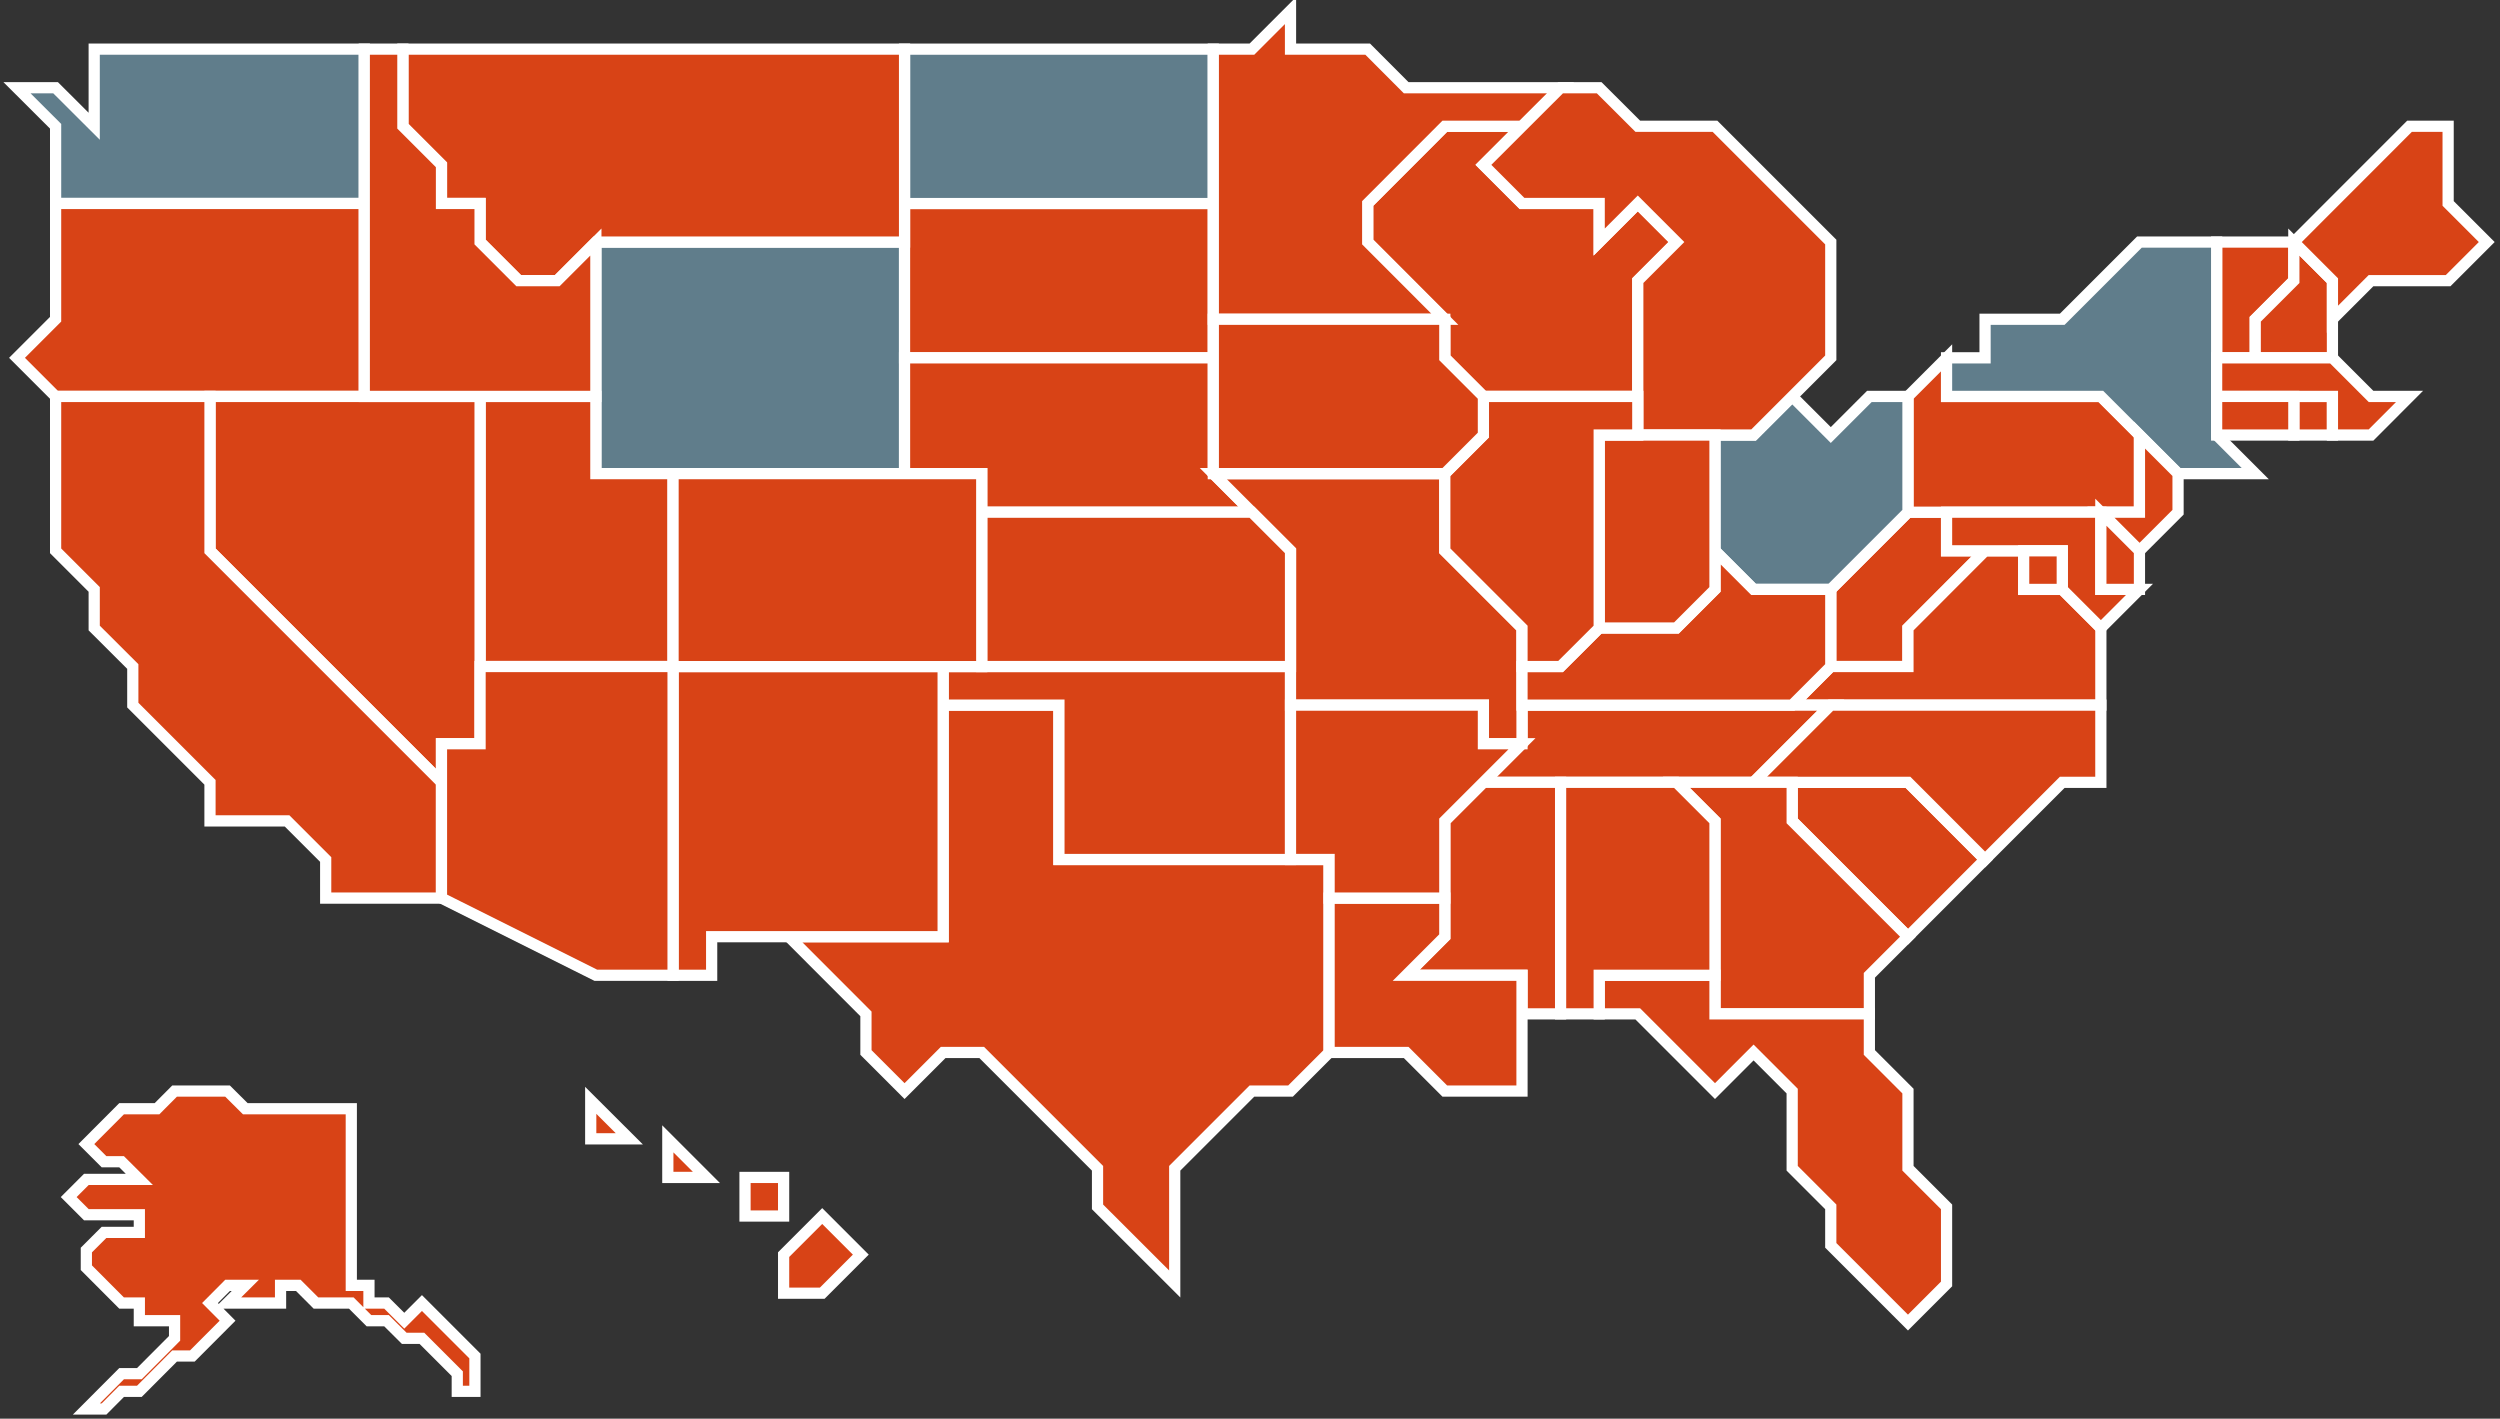 <?xml version="1.0" encoding="UTF-8"?>
<svg id="Map" xmlns="http://www.w3.org/2000/svg" version="1.1" viewBox="0 0 2675.1 1518">
  <rect x="0" y="0" width="2675.1" height="1518" fill="#333333" stroke="none"/>
  <!-- Generator: Adobe Illustrator 29.5.0, SVG Export Plug-In . SVG Version: 2.1.0 Build 35)  -->
  <rect id="WY" x="637.6" y="259" width="330.3" height="247.8" fill="#607d8b" stroke="#fff" stroke-miterlimit="10" stroke-width="12"/>
  <polygon id="WV" points="2124.1 589.4 2041.6 672 2041.6 713.2 1959 713.2 1959 630.7 2041.6 548.1 2082.9 548.1 2082.9 589.4 2124.1 589.4" fill="#d84316" stroke="#fff" stroke-miterlimit="10" stroke-width="12"/>
  <polygon id="WI" points="1793.8 259 1752.5 300.3 1752.5 424.2 1587.3 424.2 1546 382.9 1546 341.6 1463.5 259 1463.5 217.7 1546 135.1 1628.6 135.1 1587.3 176.4 1628.6 217.7 1711.2 217.7 1711.2 259 1752.5 217.7 1793.8 259" fill="#d84316" stroke="#fff" stroke-miterlimit="10" stroke-width="12"/>
  <polygon id="WA" points="389.8 52.6 389.8 217.7 59.5 217.7 59.5 135.1 18.2 93.9 59.5 93.9 100.8 135.1 100.8 52.6 389.8 52.6" fill="#607d8b" stroke="#fff" stroke-miterlimit="10" stroke-width="12"/>
  <polygon id="VT" points="2454.5 259 2454.5 300.3 2413.2 341.6 2413.2 382.9 2371.9 382.9 2371.9 259 2454.5 259" fill="#d84316" stroke="#fff" stroke-miterlimit="10" stroke-width="12"/>
  <polygon id="VA" points="2248 672 2248 754.5 1917.7 754.5 1959 713.2 2041.6 713.2 2041.6 672 2124.1 589.4 2165.4 589.4 2165.4 630.7 2206.7 630.7 2248 672" fill="#d84316" stroke="#fff" stroke-miterlimit="10" stroke-width="12"/>
  <polygon id="UT" points="720.2 506.8 720.2 713.2 513.7 713.2 513.7 424.2 637.6 424.2 637.6 506.8 720.2 506.8" fill="#d84316" stroke="#fff" stroke-miterlimit="10" stroke-width="12"/>
  <polygon id="TX" points="1422.2 919.7 1422.2 1126.2 1380.9 1167.5 1339.6 1167.5 1257 1250.1 1257 1373.9 1174.4 1291.4 1174.4 1250.1 1050.5 1126.2 1009.2 1126.2 967.9 1167.5 926.6 1126.2 926.6 1084.9 844.1 1002.3 1009.2 1002.3 1009.2 754.5 1133.1 754.5 1133.1 919.7 1422.2 919.7" fill="#d84316" stroke="#fff" stroke-miterlimit="10" stroke-width="12"/>
  <polygon id="TN" points="1959 754.5 1876.4 837.1 1587.3 837.1 1628.6 795.8 1628.6 754.5 1959 754.5" fill="#d84316" stroke="#fff" stroke-miterlimit="10" stroke-width="12"/>
  <rect id="SD" x="967.9" y="217.7" width="330.3" height="165.2" fill="#d84316" stroke="#fff" stroke-miterlimit="10" stroke-width="12"/>
  <polygon id="SC" points="2124.1 919.7 2041.6 1002.3 1917.7 878.4 1917.7 837.1 2041.6 837.1 2124.1 919.7" fill="#d84316" stroke="#fff" stroke-miterlimit="10" stroke-width="12"/>
  <rect id="RI" x="2454.5" y="424.2" width="41.3" height="41.3" fill="#d84316" stroke="#fff" stroke-miterlimit="10" stroke-width="12"/>
  <polygon id="PA" points="2289.3 465.5 2289.3 548.1 2041.6 548.1 2041.6 424.2 2082.9 382.9 2082.9 424.2 2248 424.2 2289.3 465.5" fill="#d84316" stroke="#fff" stroke-miterlimit="10" stroke-width="12"/>
  <polygon id="OR" points="389.8 217.7 389.8 424.2 59.5 424.2 18.2 382.9 59.5 341.6 59.5 217.7 389.8 217.7" fill="#d84316" stroke="#fff" stroke-miterlimit="10" stroke-width="12"/>
  <polygon id="OK" points="1380.9 713.2 1380.9 919.7 1133.1 919.7 1133.1 754.5 1009.2 754.5 1009.2 713.2 1380.9 713.2" fill="#d84316" stroke="#fff" stroke-miterlimit="10" stroke-width="12"/>
  <polygon id="OH" points="2041.6 424.2 2041.6 548.1 1959 630.7 1876.4 630.7 1835.1 589.4 1835.1 465.5 1876.4 465.5 1917.7 424.2 1959 465.5 2000.3 424.2 2041.6 424.2" fill="#607d8b" stroke="#fff" stroke-miterlimit="10" stroke-width="12"/>
  <polygon id="NY" points="2413.2 506.8 2330.6 506.8 2248 424.2 2082.9 424.2 2082.9 382.9 2124.1 382.9 2124.1 341.6 2206.7 341.6 2289.3 259 2371.9 259 2371.9 465.5 2413.2 506.8" fill="#607d8b" stroke="#fff" stroke-miterlimit="10" stroke-width="12"/>
  <polygon id="NV" points="513.7 424.2 513.7 795.8 472.4 795.8 472.4 837.1 224.7 589.4 224.7 424.2 513.7 424.2" fill="#d84316" stroke="#fff" stroke-miterlimit="10" stroke-width="12"/>
  <polygon id="NM" points="1009.2 713.2 1009.2 1002.3 761.5 1002.3 761.5 1043.6 720.2 1043.6 720.2 713.2 1009.2 713.2" fill="#d84316" stroke="#fff" stroke-miterlimit="10" stroke-width="12"/>
  <polygon id="NJ" points="2330.6 506.8 2330.6 548.1 2289.3 589.4 2248 548.1 2289.3 548.1 2289.3 465.5 2330.6 506.8" fill="#d84316" stroke="#fff" stroke-miterlimit="10" stroke-width="12"/>
  <polygon id="NH" points="2495.8 300.3 2495.8 382.9 2413.2 382.9 2413.2 341.6 2454.5 300.3 2454.5 259 2495.8 300.3" fill="#d84316" stroke="#fff" stroke-miterlimit="10" stroke-width="12"/>
  <polygon id="NE" points="1050.5 548.1 1050.5 506.8 967.9 506.8 967.9 382.9 1298.3 382.9 1298.3 506.8 1339.6 548.1 1050.5 548.1" fill="#d84316" stroke="#fff" stroke-miterlimit="10" stroke-width="12"/>
  <rect id="ND" x="967.9" y="52.6" width="330.3" height="165.2" fill="#607d8b" stroke="#fff" stroke-miterlimit="10" stroke-width="12"/>
  <polygon id="NC" points="2248 754.5 2248 837.1 2206.7 837.1 2124.1 919.7 2041.6 837.1 1876.4 837.1 1959 754.5 2248 754.5" fill="#d84316" stroke="#fff" stroke-miterlimit="10" stroke-width="12"/>
  <polygon id="MT" points="967.9 52.6 967.9 259 637.6 259 596.3 300.3 555 300.3 513.7 259 513.7 217.7 472.4 217.7 472.4 176.4 431.1 135.1 431.1 52.6 967.9 52.6" fill="#d84316" stroke="#fff" stroke-miterlimit="10" stroke-width="12"/>
  <polygon id="MS" points="1669.9 837.1 1669.9 1084.9 1628.6 1084.9 1628.6 1043.6 1504.7 1043.6 1546 1002.3 1546 878.4 1587.3 837.1 1669.9 837.1" fill="#d84316" stroke="#fff" stroke-miterlimit="10" stroke-width="12"/>
  <polygon id="MO" points="1628.6 672 1628.6 795.8 1587.3 795.8 1587.3 754.5 1380.9 754.5 1380.9 589.4 1298.3 506.8 1546 506.8 1546 589.4 1628.6 672" fill="#d84316" stroke="#fff" stroke-miterlimit="10" stroke-width="12"/>
  <polygon id="MN" points="1669.9 93.9 1628.6 135.1 1546 135.1 1463.5 217.7 1463.5 259 1546 341.6 1298.3 341.6 1298.3 52.6 1339.6 52.6 1380.9 11.3 1380.9 52.6 1463.5 52.6 1504.7 93.9 1669.9 93.9" fill="#d84316" stroke="#fff" stroke-miterlimit="10" stroke-width="12"/>
  <polygon id="MI" points="1959 259 1959 382.9 1876.4 465.5 1752.5 465.5 1752.5 300.3 1793.8 259 1752.5 217.7 1711.2 259 1711.2 217.7 1628.6 217.7 1587.3 176.4 1669.9 93.9 1711.2 93.9 1752.5 135.1 1835.1 135.1 1959 259" fill="#d84316" stroke="#fff" stroke-miterlimit="10" stroke-width="12"/>
  <polygon id="ME" points="2660.9 259 2619.6 300.3 2537.1 300.3 2495.8 341.6 2495.8 300.3 2454.5 259 2578.3 135.1 2619.6 135.1 2619.6 217.7 2660.9 259" fill="#d84316" stroke="#fff" stroke-miterlimit="10" stroke-width="12"/>
  <polygon id="MD" points="2289.3 630.7 2248 672 2206.7 630.7 2206.7 589.4 2082.9 589.4 2082.9 548.1 2248 548.1 2248 630.7 2289.3 630.7" fill="#d84316" stroke="#fff" stroke-miterlimit="10" stroke-width="12"/>
  <polygon id="LA" points="1628.6 1043.6 1628.6 1167.5 1546 1167.5 1504.7 1126.2 1422.2 1126.2 1422.2 961 1546 961 1546 1002.3 1504.7 1043.6 1628.6 1043.6" fill="#d84316" stroke="#fff" stroke-miterlimit="10" stroke-width="12"/>
  <polygon id="MA" points="2578.3 424.2 2537.1 465.5 2495.8 465.5 2495.8 424.2 2371.9 424.2 2371.9 382.9 2495.8 382.9 2537.1 424.2 2578.3 424.2" fill="#d84316" stroke="#fff" stroke-miterlimit="10" stroke-width="12"/>
  <polygon id="KY" points="1959 630.7 1959 713.2 1917.7 754.5 1628.6 754.5 1628.6 713.2 1669.9 713.2 1711.2 672 1793.8 672 1835.1 630.7 1835.1 589.4 1876.4 630.7 1959 630.7" fill="#d84316" stroke="#fff" stroke-miterlimit="10" stroke-width="12"/>
  <polygon id="KS" points="1380.9 589.4 1380.9 713.2 1050.5 713.2 1050.5 548.1 1339.6 548.1 1380.9 589.4" fill="#d84316" stroke="#fff" stroke-miterlimit="10" stroke-width="12"/>
  <polygon id="IN" points="1835.1 465.5 1835.1 630.7 1793.8 672 1711.2 672 1711.2 465.5 1835.1 465.5" fill="#d84316" stroke="#fff" stroke-miterlimit="10" stroke-width="12"/>
  <polygon id="IL" points="1752.5 424.2 1752.5 465.5 1711.2 465.5 1711.2 672 1669.9 713.2 1628.6 713.2 1628.6 672 1546 589.4 1546 506.8 1587.3 465.5 1587.3 424.2 1752.5 424.2" fill="#d84316" stroke="#fff" stroke-miterlimit="10" stroke-width="12"/>
  <polygon id="ID" points="637.6 259 637.6 424.2 389.8 424.2 389.8 52.6 431.1 52.6 431.1 135.1 472.4 176.4 472.4 217.7 513.7 217.7 513.7 259 555 300.3 596.3 300.3 637.6 259" fill="#d84316" stroke="#fff" stroke-miterlimit="10" stroke-width="12"/>
  <polygon id="IA" points="1587.3 424.2 1587.3 465.5 1546 506.8 1298.3 506.8 1298.3 341.6 1546 341.6 1546 382.9 1587.3 424.2" fill="#d84316" stroke="#fff" stroke-miterlimit="10" stroke-width="12"/>
  <g id="HI">
    <polygon id="HI4" points="921.1 1342.5 879.8 1383.8 838.5 1383.8 838.5 1342.5 879.8 1301.2 921.1 1342.5" fill="#d84316" stroke="#fff" stroke-miterlimit="10" stroke-width="12"/>
    <rect id="HI3" x="797.2" y="1259.9" width="41.3" height="41.3" fill="#d84316" stroke="#fff" stroke-miterlimit="10" stroke-width="12"/>
    <polygon id="HI2" points="755.9 1259.9 714.6 1259.9 714.6 1218.6 755.9 1259.9" fill="#d84316" stroke="#fff" stroke-miterlimit="10" stroke-width="12"/>
    <polygon id="HI1" points="673.4 1218.6 632.1 1218.6 632.1 1177.4 673.4 1218.6" fill="#d84316" stroke="#fff" stroke-miterlimit="10" stroke-width="12"/>
  </g>
  <polygon id="GA" points="2041.6 1002.3 2000.3 1043.6 2000.3 1084.9 1835.1 1084.9 1835.1 878.4 1793.8 837.1 1917.7 837.1 1917.7 878.4 2041.6 1002.3" fill="#d84316" stroke="#fff" stroke-miterlimit="10" stroke-width="12"/>
  <polygon id="FL" points="2082.9 1291.4 2082.9 1373.9 2041.6 1415.2 1959 1332.6 1959 1291.4 1917.7 1250.1 1917.7 1167.5 1876.4 1126.2 1835.1 1167.5 1752.5 1084.9 1711.2 1084.9 1711.2 1043.6 1835.1 1043.6 1835.1 1084.9 2000.3 1084.9 2000.3 1126.2 2041.6 1167.5 2041.6 1250.1 2082.9 1291.4" fill="#d84316" stroke="#fff" stroke-miterlimit="10" stroke-width="12"/>
  <polygon id="DE" points="2289.3 589.4 2289.3 630.7 2248 630.7 2248 548.1 2289.3 589.4" fill="#d84316" stroke="#fff" stroke-miterlimit="10" stroke-width="12"/>
  <rect id="DC" x="2165.4" y="589.4" width="41.3" height="41.3" fill="#d84316" stroke="#fff" stroke-miterlimit="10" stroke-width="12"/>
  <rect id="CT" x="2371.9" y="424.2" width="82.6" height="41.3" fill="#d84316" stroke="#fff" stroke-miterlimit="10" stroke-width="12"/>
  <rect id="CO" x="720.2" y="506.8" width="330.3" height="206.5" fill="#d84316" stroke="#fff" stroke-miterlimit="10" stroke-width="12"/>
  <polygon id="CA" points="472.4 837.1 472.4 961 348.5 961 348.5 919.7 307.2 878.4 224.7 878.4 224.7 837.1 142.1 754.5 142.1 713.2 100.8 672 100.8 630.7 59.5 589.4 59.5 424.2 224.7 424.2 224.7 589.4 472.4 837.1" fill="#d84316" stroke="#fff" stroke-miterlimit="10" stroke-width="12"/>
  <polygon id="AZ" points="720.2 713.2 720.2 1043.6 637.6 1043.6 472.4 961 472.4 795.8 513.7 795.8 513.7 713.2 720.2 713.2" fill="#d84316" stroke="#fff" stroke-miterlimit="10" stroke-width="12"/>
  <polygon id="AR" points="1628.6 795.8 1546 878.4 1546 961 1422.2 961 1422.2 919.7 1380.9 919.7 1380.9 754.5 1587.3 754.5 1587.3 795.8 1628.6 795.8" fill="#d84316" stroke="#fff" stroke-miterlimit="10" stroke-width="12"/>
  <polygon id="AL" points="1835.1 878.4 1835.1 1043.6 1711.2 1043.6 1711.2 1084.9 1669.9 1084.9 1669.9 837.1 1793.8 837.1 1835.1 878.4" fill="#d84316" stroke="#fff" stroke-miterlimit="10" stroke-width="12"/>
  <polygon id="AK" points="508.2 1451 508.2 1488.8 489.3 1488.8 489.3 1469.9 451.5 1432.1 432.6 1432.1 413.6 1413.2 394.8 1413.2 375.9 1394.3 338.1 1394.3 319.2 1375.4 300.2 1375.4 300.2 1394.3 243.5 1394.3 262.5 1375.4 243.5 1375.4 224.7 1394.3 243.5 1413.2 205.8 1451 186.8 1451 149.1 1488.8 130.1 1488.8 111.3 1507.7 92.4 1507.7 130.1 1469.9 149.1 1469.9 186.8 1432.1 186.8 1413.2 149.1 1413.2 149.1 1394.3 130.1 1394.3 92.4 1356.5 92.4 1337.6 111.3 1318.7 149.1 1318.7 149.1 1299.8 92.4 1299.8 73.5 1280.9 92.4 1262 149.1 1262 130.1 1243.1 111.3 1243.1 92.4 1224.2 130.1 1186.4 168 1186.4 186.8 1167.5 243.5 1167.5 262.5 1186.4 375.9 1186.4 375.9 1375.4 394.8 1375.4 394.8 1394.3 413.6 1394.3 432.6 1413.2 451.5 1394.3 508.2 1451" fill="#d84316" stroke="#fff" stroke-miterlimit="10" stroke-width="12"/>
</svg>